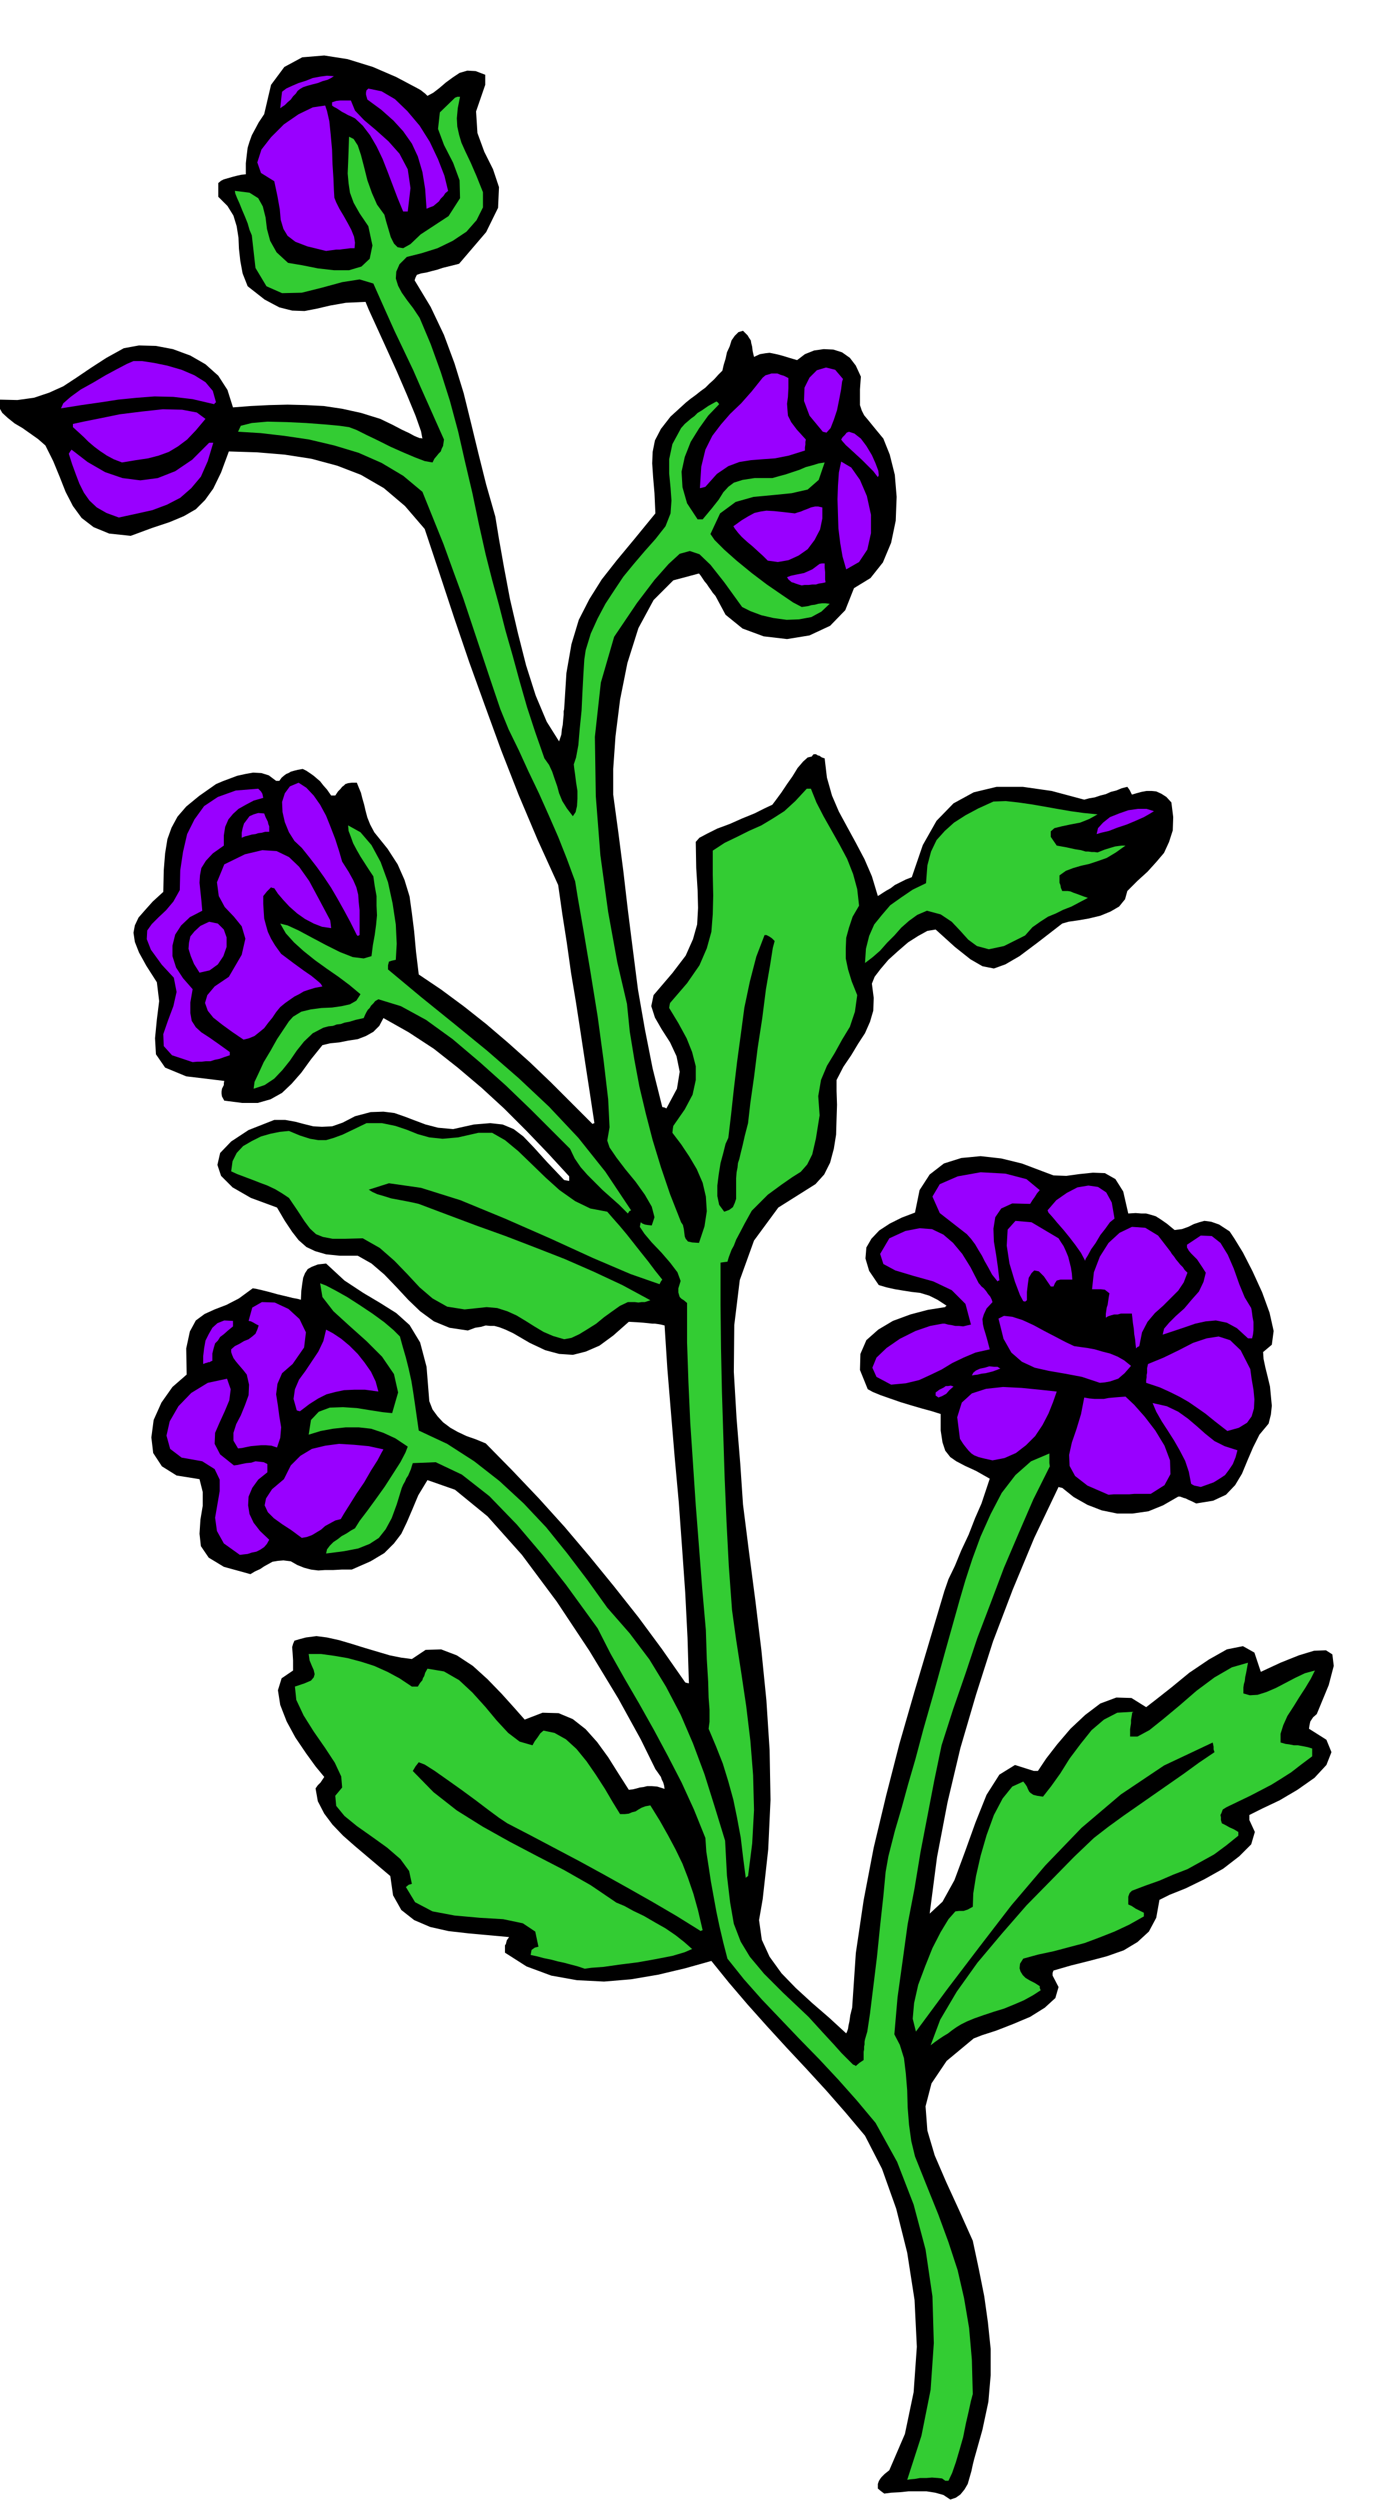 <svg xmlns="http://www.w3.org/2000/svg" width="490.455" height="880.475" fill-rule="evenodd" stroke-linecap="round" preserveAspectRatio="none" viewBox="0 0 3035 5449"><style>.brush1{fill:#000}.pen1{stroke:none}.brush2{fill:#3c3}.brush3{fill:#90f}</style><path d="m2072 5448-15-10-18-5-19-3h-39l-19 2-19 1-15 2-8-6-6-5v-10l2-6 3-5 3-4 7-7 10-8 34-79 19-91 7-99-5-102-16-103-24-96-31-87-37-72-42-50-42-48-44-48-43-46-43-47-42-47-41-48-38-47-57 16-59 14-59 10-59 5-59-3-56-10-54-20-47-30v-16l2-3 2-8 5-7-44-4-44-4-44-5-40-9-35-15-28-22-18-32-6-42-26-22-26-22-26-22-25-22-23-24-18-24-14-27-5-28 5-7 6-6 4-6 4-6-19-23-21-29-23-34-19-35-14-36-5-32 8-26 25-17v-22l-1-16-1-13 2-7 3-7 10-3 15-4 23-3 23 3 27 6 27 8 29 9 27 8 27 8 25 5 23 3 30-20 34-1 34 13 35 23 32 29 31 32 27 30 23 26 39-15 35 1 31 13 28 22 25 28 24 33 22 35 23 36 9-1 8-2 7-2 8-1 8-2h10l12 1 16 5-1-7-2-7-3-6-2-6-7-10-5-7-32-65-49-89-63-104-71-107-76-102-75-84-71-58-60-21-20 33-13 31-12 28-12 25-16 21-21 21-30 18-41 18h-22l-18 1h-18l-15 1-16-2-15-4-15-6-14-8-16-2-12 1-12 2-9 5-9 5-9 6-11 5-10 6-58-16-33-20-17-25-3-27 2-31 5-30v-30l-7-28-50-8-32-20-19-29-4-34 5-38 17-38 24-34 31-27-1-57 8-37 13-24 19-14 22-10 26-10 27-14 30-22 7 1 13 3 16 4 18 5 17 4 16 4 11 2 7 2 1-20 2-15 2-13 4-10 6-9 9-5 13-5 18-2 40 37 41 27 37 22 35 22 29 26 23 38 14 53 6 75 7 18 11 15 12 13 16 12 16 9 19 9 20 7 22 9 58 59 58 61 56 62 55 65 53 65 53 67 51 69 51 73 3 1 5 1-3-99-5-99-7-99-7-97-9-99-8-96-8-97-6-94-8-2-6-1-7-1h-6l-9-1-10-1-14-1-18-1-34 30-30 22-30 13-28 7-30-2-30-8-34-16-36-21-17-8-13-5-11-3h-9l-10-1-10 3-13 2-16 6-40-6-34-14-30-22-26-25-26-28-26-27-28-24-30-17h-39l-30-3-24-7-19-9-17-15-14-18-16-24-17-29-57-21-40-23-25-25-8-24 6-26 24-25 38-25 56-22h24l22 4 19 5 20 5 19 1 22-1 23-8 27-14 34-9 28-1 24 3 23 8 21 8 24 9 27 7 33 3 45-10 36-3 27 3 24 10 21 16 23 24 28 31 38 40 5 1 6 1v-10l-46-50-47-49-49-49-49-45-52-44-52-41-55-36-55-31-9 17-13 13-16 9-18 7-20 3-20 4-20 2-17 4-25 31-21 29-21 24-21 20-25 14-28 8h-34l-39-5-5-9-1-6v-5l1-6 2-4 2-4v-4l1-5-83-10-46-19-20-29-2-35 4-41 5-40-5-41-23-36-16-29-9-23-3-20 3-16 8-17 14-16 17-19 23-21 1-47 3-37 5-31 9-25 13-24 19-22 28-23 37-26 14-6 16-6 16-6 18-4 17-3 18 1 16 5 16 12h7l5-7 6-5 4-3 5-2 5-3 7-2 8-2 11-2 8 4 9 6 7 5 7 6 7 6 7 9 8 9 9 13h9l6-9 5-5 4-5 4-3 3-3 6-2 8-1h11l4 10 5 12 3 12 4 14 3 13 4 15 6 15 9 17 29 36 22 34 15 34 11 36 5 36 5 40 4 44 6 50 49 33 50 37 48 38 48 41 47 42 46 44 45 45 46 46 1-1 3-1-10-66-10-65-10-66-10-65-11-66-9-64-10-64-9-63-45-99-41-97-38-97-35-96-35-97-33-97-32-97-32-96-43-50-46-39-50-29-52-20-56-15-58-9-60-5-62-2-17 46-17 35-18 25-20 20-26 15-31 13-39 13-46 17-47-5-34-14-26-20-19-26-16-31-13-33-14-34-17-34-16-14-17-12-17-12-17-10-15-12-12-11-8-14-1-15 42 1 36-5 33-11 31-14 29-19 31-21 34-22 38-21 33-6 37 1 37 7 38 14 33 19 28 25 20 31 12 38 39-3 40-2 40-1 40 1 39 2 40 6 41 9 42 13 27 13 21 11 15 7 11 6 7 3 5 2h3l3 1-3-16-12-34-19-46-22-51-24-53-21-46-16-35-7-17-43 2-34 6-30 7-26 5-27-1-28-7-32-17-37-29-11-28-5-27-3-27-1-24-4-25-7-23-13-21-20-20v-30l6-5 6-3 7-2 7-2 7-2 8-2 9-2 10-1v-24l2-18 2-16 4-13 5-14 7-13 8-15 12-18 15-64 29-39 39-21 48-4 51 8 55 17 51 22 49 26 5 3 5 4 4 3 5 5 13-7 13-10 14-12 15-11 15-10 17-5 18 1 21 8v22l-20 58 3 47 15 41 19 38 13 39-2 45-26 53-59 69-12 3-12 3-12 3-12 4-12 3-11 3-12 2-9 3-3 6-2 6 35 58 29 61 23 62 20 65 16 65 16 66 17 68 20 70 8 49 11 62 13 69 17 73 18 71 21 66 24 57 27 43 2-6 3-9 1-11 2-10 1-12 1-10v-8l1-4 5-79 11-63 16-53 23-45 27-43 33-42 39-47 45-55-2-44-3-35-2-30 1-25 5-25 13-25 21-27 34-31 10-8 11-8 10-8 11-8 9-9 10-9 9-10 9-9 3-13 4-13 3-14 6-13 4-13 7-10 8-8 10-3 5 5 5 5 3 5 4 6 1 6 2 8 1 9 3 13 13-6 12-2 9-1 10 2 9 2 11 3 13 4 17 5 17-13 20-8 21-3 21 1 19 6 17 12 13 17 11 24-2 28v34l4 12 5 10 10 12 13 16 19 23 14 35 11 44 4 48-2 52-10 48-18 43-27 34-36 22-19 48-33 34-45 21-49 8-51-6-46-17-37-30-22-41-6-7-4-6-5-7-4-6-5-6-4-6-4-6-4-5-56 15-43 43-33 61-24 76-16 80-10 80-5 71v56l11 81 11 85 10 86 11 87 11 86 15 86 17 86 21 84 5 1 4 2 23-43 6-37-7-34-14-30-18-28-15-26-8-25 5-24 41-48 29-38 16-36 9-32 2-36-1-39-3-48-1-57 8-9 17-9 22-11 27-10 27-12 27-11 22-11 17-8 9-12 11-15 12-18 12-17 11-18 12-14 10-9 9-2 2-3 2-2h5l5 3h2l3 2 3 2 6 2 5 42 11 39 15 35 19 35 18 33 19 36 16 37 13 43 5-3 6-4 8-5 9-5 9-7 12-6 12-6 13-5 24-70 30-53 37-38 44-24 50-12h57l63 9 71 19 11-3 12-2 12-4 12-3 11-5 12-3 12-5 12-3 5 7 5 10 10-3 11-3 11-2h11l10 1 11 5 11 7 11 12 4 32-1 29-8 25-11 24-17 20-19 21-22 20-22 22-5 18-13 16-19 11-22 9-25 6-23 4-21 3-14 4-53 41-40 30-31 18-25 9-25-5-26-15-34-27-42-38-18 3-20 11-22 14-22 19-21 19-17 20-13 17-6 15 4 31-1 28-7 24-11 25-15 23-15 25-17 25-15 29v24l1 30-1 31-1 34-5 31-8 30-13 26-19 21-81 51-53 72-31 86-12 98-1 102 6 102 8 98 6 89 13 103 14 107 13 107 11 110 7 108 2 109-5 108-12 108-8 46 6 43 17 37 26 36 31 32 36 33 37 32 37 34 2-4 2-6 1-7 2-9 2-14 4-16 8-119 17-115 22-115 27-113 29-113 32-111 33-111 33-111 9-26 14-29 14-34 16-34 14-36 14-32 10-30 8-24-30-17-24-11-19-10-13-9-11-14-6-18-4-26v-36l-19-6-22-6-24-7-23-7-23-8-20-7-17-7-11-6-17-42 1-35 13-30 26-23 32-19 38-14 38-10 38-6 1-2 2-1-20-13-18-9-20-6-18-2-19-3-18-3-18-4-17-5-21-31-8-27 2-24 11-19 17-18 23-15 26-13 29-11 10-49 22-34 31-24 38-12 42-4 45 5 45 11 45 17 24 9 28 1 29-4 29-3 26 1 23 13 17 27 11 48 16-1 13 1h10l11 3 10 3 11 7 13 9 17 14 16-2 14-5 12-6 12-4 11-3 15 2 17 6 23 15 10 15 19 31 21 41 21 46 16 44 9 40-4 30-19 16 1 15 4 19 5 20 5 21 2 21 2 21-2 19-5 20-20 24-14 28-12 28-12 29-15 25-20 21-28 13-37 6-10-5-7-3-6-3-4-1-8-3h-4l-33 19-32 13-35 5h-33l-34-7-31-12-30-17-25-20-5-1-3-1-53 111-47 113-43 113-37 116-34 116-28 118-23 120-16 123 28-26 26-47 23-62 23-64 24-60 28-44 34-21 41 13h9l18-27 24-31 29-34 32-30 33-25 35-13 33 1 32 20 22-17 33-26 39-32 43-29 39-22 35-7 25 14 14 42 43-20 40-16 33-10 26-1 14 9 3 25-11 42-26 63-8 7-4 6-2 3-1 4-1 5-1 7 38 24 11 27-11 28-26 28-37 26-39 23-38 18-28 14v11l12 26-8 27-26 26-35 27-41 23-41 20-35 14-22 11-7 39-16 30-25 23-30 18-37 13-38 10-40 10-38 11-2 5v6l13 25-7 24-23 21-32 20-38 16-36 14-31 10-18 7-59 49-33 49-13 50 4 53 16 54 25 58 28 61 30 67 13 61 12 60 8 57 6 58v57l-5 58-13 61-18 64-3 12-3 14-4 14-4 14-7 12-9 11-10 7-12 4z" class="pen1 brush1"/><path d="m2061 5407-7-5-9-1-13-1-12 1h-14l-11 2-11 1-6 1 31-96 20-100 7-102-3-102-15-102-26-98-36-93-47-85-41-49-40-45-42-45-42-43-42-44-41-43-39-44-36-45-9-35-8-34-7-33-6-33-6-33-5-33-5-32-2-30-25-62-27-59-30-58-30-56-32-57-32-55-31-55-28-55-29-40-40-55-51-65-56-66-60-62-60-47-57-27-50 2-2 6-2 7-3 7-3 7-4 6-3 7-4 7-3 7-11 36-11 30-13 24-15 19-20 13-25 10-31 6-39 5 2-9 6-8 8-8 9-6 9-7 11-6 9-6 9-5 10-16 16-21 19-26 20-28 18-28 16-25 11-21 5-13-27-18-26-12-27-9-27-3h-28l-28 3-27 5-26 8 5-32 17-18 24-9 29-1 30 2 31 5 26 4 20 2 13-45-9-40-26-38-34-34-38-34-34-31-24-31-5-30 13 5 21 11 25 14 28 18 27 18 26 19 20 17 14 14 6 22 7 24 6 24 6 27 4 25 4 27 4 28 4 28 62 29 59 38 55 43 53 49 49 52 46 57 44 58 43 60 49 56 43 57 36 59 32 61 27 63 25 67 22 70 23 75 4 76 7 59 8 46 15 39 20 33 31 37 41 41 56 53 31 34 24 26 17 19 13 13 7 7 5 5 3 1 3 2 8-7 9-6v-18l1-5v-6l1-5v-6l1-5 5-17 6-40 7-57 8-65 7-69 7-64 5-53 6-34 14-55 15-51 14-51 16-55 17-64 22-77 26-94 32-114 12-41 15-46 18-49 22-49 24-46 30-39 34-30 40-17v21l1 7-36 72-32 74-32 75-29 77-29 76-26 78-27 78-25 78-16 77-15 78-15 78-13 79-15 78-11 80-11 79-7 81 12 23 9 29 4 33 3 37 1 37 3 38 5 36 8 33 26 65 25 62 22 60 20 61 14 61 11 65 6 69 2 75-4 15-5 23-6 26-6 30-8 28-8 27-8 23-8 17h-7z" class="pen1 brush2"/><path d="m2029 4458 21-56 36-61 45-63 53-63 54-62 55-56 49-50 43-41 31-24 33-24 33-23 33-23 33-23 33-23 33-24 34-23-2-6v-6l-1-5-1-4-106 50-94 63-86 73-79 82-74 87-70 91-70 92-68 92-7-28 3-34 9-40 15-40 16-40 18-35 17-28 15-17 8-1h10l9-3 11-6 1-29 6-38 10-44 13-45 16-44 19-36 21-26 24-11 4 5 4 6 2 5 3 6 3 3 6 4 8 2 13 2 18-23 20-28 20-32 24-32 24-30 27-23 29-15 33-2-1 6-1 6-1 6v7l-1 6-1 7v16h16l26-14 30-24 36-30 37-32 39-29 38-22 35-10-2 11-2 11-2 9-1 9-2 7-1 7v13l14 4 17-1 19-6 21-9 21-11 21-11 21-10 22-6-9 18-12 20-13 20-13 21-13 20-9 20-6 19v19l4 1 7 2 8 1 10 2h9l11 2 10 2 10 3v17l-24 18-22 17-22 14-21 13-23 12-23 12-25 12-27 13-8 5-3 8-2 4 1 5v6l2 7 8 4 9 5 9 4 10 6v8l-26 21-27 20-29 16-29 16-31 12-30 13-31 11-29 11-5 5-2 5-1 3v17l7 3 9 6 8 4 10 5v8l-32 18-32 15-33 13-32 12-34 9-34 9-33 7-33 9-7 11-1 10 2 7 5 8 6 6 10 6 10 5 11 7v4l2 5-17 11-20 11-21 9-22 9-23 7-21 7-20 7-17 7-12 6-10 6-10 7-9 7-10 6-9 6-10 7-9 7zm-754-167-15-5-15-4-15-4-14-3-15-4-15-3-15-4-14-3 1-6 1-5 7-5 8-2-7-33-27-18-43-9-51-3-55-5-48-9-38-20-20-33 6-5 7-2-6-28-19-26-29-25-32-23-34-24-27-22-18-22-2-22 15-18-2-24-14-30-21-32-25-36-22-35-16-34-3-29 21-7 14-6 6-7 2-7-2-9-4-9-5-12-2-14h27l29 4 29 5 30 8 28 9 29 13 26 14 27 18h13l5-8 5-6 1-4 3-5 2-7 5-9 36 6 33 19 29 27 28 31 25 30 25 27 25 19 28 8 5-9 6-8 6-9 7-6 24 5 25 14 23 21 22 27 20 29 20 31 17 29 16 26h10l9-1 7-3 8-2 6-4 7-4 8-3 11-2 21 34 18 32 16 30 15 31 12 31 12 35 10 36 10 43-3 1-1 1-53-33-53-31-53-30-52-29-53-29-53-28-53-28-52-27-18-12-23-17-29-22-30-22-31-22-27-19-22-14-13-5-7 9-6 10 45 46 51 40 56 35 59 33 59 31 60 31 58 33 56 38 17 7 20 11 23 11 24 14 23 13 22 15 19 15 17 15-16 7-27 8-36 7-39 7-40 5-35 5-27 2-14 2zm351-198-6-46-5-42-8-43-8-39-11-40-12-39-15-38-16-38 1-8 1-7v-27l-2-26-1-35-3-49-2-63-8-91-7-91-7-90-6-90-6-90-4-88-3-87v-86l-7-6-5-3-4-4-1-3-2-7v-9l5-16-7-19-16-21-19-22-21-22-16-19-10-15 2-10 4 3 5 2 6 1 9 1 6-18-6-23-15-26-20-28-23-28-19-25-15-22-5-15 5-29-3-61-10-85-13-96-16-99-15-89-12-69-6-37-18-49-19-48-21-48-21-47-23-48-21-46-22-45-18-44-21-62-20-60-20-60-20-60-22-60-21-58-23-57-23-57-42-35-47-28-50-22-53-16-55-13-54-8-52-6-49-3 6-13 24-6 34-3 42 1 42 2 40 3 33 3 21 3 16 6 22 11 25 12 28 14 27 12 26 11 21 8 17 3 4-8 5-6 4-5 5-5 2-6 3-6 1-7 1-7-17-38-16-36-17-38-17-39-20-42-21-44-22-49-24-54-30-9-38 6-44 12-44 11-43 1-34-15-24-40-8-71-5-12-4-14-6-15-6-14-6-15-5-11-4-10-1-6 32 4 19 12 10 18 6 24 3 25 7 26 14 25 25 23 30 5 35 7 35 4h33l27-8 18-17 6-29-9-42-19-28-13-23-8-22-3-20-2-22 1-23 1-27 1-30 10 5 9 14 7 21 7 27 7 28 10 28 11 25 16 22 4 15 5 17 5 17 7 14 8 8 12 2 16-9 22-21 61-40 25-39-1-39-14-38-20-39-13-35 4-36 33-32 5-2h6l-5 25-2 22 1 18 4 18 5 17 9 20 11 23 13 30 14 35v33l-14 28-22 25-30 20-33 16-35 11-32 8-16 16-7 16-1 15 5 16 8 15 12 17 13 17 14 21 24 57 22 61 20 63 18 67 15 66 16 68 14 67 15 67 14 55 15 55 14 55 16 56 15 55 16 56 18 55 20 57 10 14 7 15 5 15 6 17 4 15 7 17 10 16 13 17 6-9 3-13 1-16v-17l-3-19-2-16-2-14-1-9 5-15 5-27 3-36 4-39 2-42 2-38 2-32 3-20 11-36 15-33 17-32 19-29 20-30 23-28 23-27 24-27 22-28 11-28 2-28-2-28-3-31v-31l7-33 19-35 8-9 7-6 7-6 7-5 7-7 10-6 13-9 18-10 3 2 3 4-24 25-20 28-18 29-13 33-7 32 2 34 10 35 23 35h11l20-24 15-19 10-16 11-12 12-9 19-6 26-4h39l14-4 15-4 15-5 15-5 14-6 15-4 13-4 13-2-13 38-24 21-35 8-40 4-43 4-39 11-34 25-21 45 9 13 21 21 27 24 33 27 33 25 32 22 25 17 19 10 7-1 7-1 7-2 8-1 7-2 8-1h8l9 1-18 17-22 12-27 5-27 1-29-4-26-6-24-9-18-9-39-54-30-38-24-23-21-7-22 6-24 22-31 35-38 50-50 74-29 100-13 118 2 129 10 129 17 124 20 110 21 90 6 60 10 61 11 59 14 59 15 58 18 59 20 59 24 61 4 6 2 9 1 8 1 8 2 5 5 6 9 2 15 1 12-36 5-33-2-32-7-30-13-30-16-27-18-27-19-25 1-9 1-6 25-36 17-32 7-32v-30l-8-31-12-30-18-33-20-33 1-7 1-4 37-43 27-39 16-37 10-36 3-38 1-41-1-46v-52l26-17 27-13 26-13 27-12 25-15 25-16 24-22 25-27h9l12 30 16 31 17 30 18 32 16 30 13 33 9 33 4 36-14 24-8 24-6 22-1 23v22l5 24 8 26 12 30-5 36-11 33-17 28-16 29-17 28-13 31-6 35 3 42-8 50-8 35-11 22-14 16-19 12-23 16-30 22-35 35-15 27-11 21-8 15-5 13-5 9-3 8-3 8-3 10-8 1-7 1v93l1 94 2 94 3 95 3 94 4 95 5 96 7 96 9 65 11 71 11 74 9 75 6 75 2 76-4 73-9 71-3 2-2 2z" class="pen1 brush2"/><path d="m523 3389-35-25-15-27-4-29 5-29 5-29v-25l-11-23-27-17-45-8-25-19-8-29 7-31 19-33 28-29 36-22 42-9 8 23-3 24-10 24-11 24-10 23-1 24 12 23 30 24 8-1 9-2 10-2 11-1 9-3 10 1 8 1 8 4v18l-20 16-13 18-8 19-1 19 3 19 9 19 14 18 20 19-5 9-6 7-9 6-8 4-10 2-9 3-9 1-8 1z" class="pen1 brush3"/><path d="m658 3352-23-17-20-13-18-13-13-13-7-15 3-15 13-20 26-22 15-30 21-21 25-15 29-7 30-4 33 2 32 3 32 7-4 7-9 17-14 22-15 26-17 25-15 24-12 19-7 12-12 3-11 6-11 6-9 8-10 6-10 6-11 4-11 2zm1759-94-46-20-27-21-12-22-1-24 6-27 10-29 10-33 7-36 11 2 11 1h21l10-2 11-1 12-1 14-1 19 18 23 26 23 30 20 33 12 32 1 30-13 24-30 19h-36l-11 1h-34l-11 1zm201-17-9-2-5-1-4-2-3-2-5-26-8-24-12-23-12-21-14-22-13-20-12-21-8-19 31 7 25 12 21 15 20 17 18 16 20 16 22 11 28 9-4 15-6 15-8 12-9 12-12 8-13 8-14 5-14 5zm-454-58-18-4-12-3-10-4-6-4-6-6-5-6-7-9-7-11-6-47 10-32 22-20 31-10 37-4 40 2 40 4 37 4-8 23-10 25-13 25-16 24-20 20-22 17-25 11-26 5zm-1645-26-10-17v-17l6-19 10-19 9-22 8-22 1-23-5-22-7-9-6-7-6-7-5-6-5-7-3-7-2-6v-6l8-7 10-5 10-6 10-4 8-6 7-6 4-9 3-9-6-3-5-3-6-3-5-1 8-29 21-12 28 1 30 14 24 22 14 29-4 33-25 36-23 20-10 23-3 23 4 25 3 23 4 24-2 23-7 21-12-4-12-1h-11l-11 1-11 1-10 2-9 2-9 1zm2157-38-27-21-21-17-20-14-16-11-19-11-20-10-24-11-30-10v-6l1-6v-5l1-5v-10l2-9 34-14 33-16 31-16 30-10 26-4 25 8 23 22 21 41 3 22 4 23 2 21-1 20-5 17-10 14-18 11-25 7zm-2029-45-7-25 3-21 9-21 14-19 14-21 14-21 11-23 6-25 15 8 18 12 18 15 18 18 15 19 14 20 10 21 6 22-29-4h-24l-22 1-19 4-19 5-18 9-19 12-21 16-4-1-3-1zm1399-28-4-3-2-1v-7l8-6 10-5 4-3h5l6-1 6 2-9 8-7 8-9 5-8 3zm-103-28-32-17-9-20 9-22 22-21 29-20 34-17 32-11 27-5h5l7 2 7 1 9 2h8l9 1 8-2 9-2-12-45-30-30-40-19-43-12-40-12-26-14-7-22 20-34 35-16 31-6 27 2 25 12 21 18 20 24 18 29 18 35 2 2 4 5 5 4 5 6 4 6 5 6 3 6 2 6-13 14-6 13-3 10 1 11 2 9 4 13 4 14 5 19-31 7-26 11-25 12-23 14-25 12-24 11-29 7-32 3zm455-4-39-13-37-7-35-6-31-7-28-13-23-20-17-30-11-44 12-6 18 2 22 7 24 11 24 13 25 13 21 11 19 9 14 2 15 2 16 3 17 5 16 4 17 7 14 8 15 12-7 8-7 8-7 6-7 6-9 3-9 3-11 2-11 1zm-279-16 3-6 6-5 9-4 10-2 10-3 10 1h8l6 4-8 3-8 3-8 2-8 2-9 1-8 2-8 1-5 1zm-1676-25v-17l2-17 3-17 7-14 8-14 11-10 15-6 19 1v12l-11 9-9 8-8 6-5 8-6 6-3 10-3 12v16l-3 1-3 2h-3l-2 1-4 1-5 2zm2034-34-1-8-1-11-2-12-1-12-2-13-1-10-1-8v-2h-24l-7 2h-8l-7 2-6 2-5 3v-8l1-7 1-7 2-6 1-7 1-7 1-6 1-5-10-8-9-1h-19l4-37 13-34 19-30 24-22 27-13 29 2 28 17 27 35 3 5 5 6 4 6 5 6 4 5 6 6 4 6 6 6-8 21-12 18-16 16-17 17-18 16-16 19-12 23-6 30-4 2-3 3z" class="pen1 brush3"/><path d="m1230 2919-24-7-21-9-20-12-19-12-20-12-20-9-22-7-23-2-48 5-38-6-32-18-28-24-27-29-28-29-32-28-37-21-38 1h-28l-21-4-15-6-13-12-12-16-15-23-19-28-15-10-15-9-17-8-16-6-18-7-16-6-16-6-13-6 3-22 9-18 14-15 19-11 20-10 21-6 20-4 20-2 24 10 22 7 18 3h17l17-5 19-7 23-11 29-14h34l29 6 24 8 25 10 25 7 29 3 34-3 44-10h30l28 16 29 24 29 28 31 30 30 27 34 24 33 16 37 7 13 15 15 17 15 18 15 19 15 19 16 20 15 20 16 20-3 4-3 6-63-22-82-35-94-43-98-43-97-40-86-27-70-10-44 14 8 5 11 5 14 4 16 5 16 3 16 3 15 3 13 3 61 23 64 24 64 23 65 25 64 25 64 28 62 29 61 33-6 2-6 2h-7l-7 1-8-1h-15l-17 8-17 12-18 13-17 14-19 12-18 11-17 8-16 3z" class="pen1 brush2"/><path d="m2721 2917-24-22-22-12-24-5-22 2-23 5-23 8-24 8-24 8 3-13 11-13 15-15 18-16 16-19 16-18 10-21 5-20-7-11-6-9-6-9-6-6-7-7-5-6-4-7v-6l30-20 24 1 19 15 16 26 13 30 12 34 12 29 14 23 1 5 1 7 1 8 2 10v18l-1 9-2 9h-9zm-490-81-7-13-11-29-12-40-6-39 2-35 17-19 35 3 59 35 5 8 6 9 5 11 5 12 3 12 3 12 2 13 1 13h-26l-8 2-4 6-3 7h-6l-15-22-11-11-10-2-6 6-6 10-2 14-2 17v18l-4 3-4-1z" class="pen1 brush3"/><path d="m2175 2793-12-15-8-15-8-14-6-12-8-13-7-12-9-12-9-10-59-46-16-36 16-27 39-17 50-9 54 3 46 12 29 24-6 7-5 8-5 7-5 8-39-1-24 11-13 19-4 25 1 28 5 30 4 28 3 27h-2l-2 2zm191-45-9-17-12-17-13-17-13-16-14-16-10-12-9-10-2-5 19-22 23-16 23-12 24-4 21 3 18 12 12 22 6 35-10 8-10 14-11 14-10 17-10 14-7 13-5 8-1 4z" class="pen1 brush3"/><path d="m1369 2645-19-19-18-16-18-16-16-16-17-17-15-17-13-19-10-21-39-39-47-47-54-52-57-51-59-50-58-42-55-30-49-15-7 4-4 5-5 5-3 5-4 4-3 5-3 6-3 7-18 4-13 4-11 2-8 3-9 1-8 3-10 1-11 3-23 12-19 18-16 20-15 22-16 20-18 19-21 14-24 8 2-15 9-19 11-24 15-25 14-25 14-21 12-18 9-10 18-11 21-5 23-3 23-1 21-3 18-4 14-8 9-14-24-20-24-18-26-18-25-18-25-20-21-19-18-20-12-21 16 4 24 11 28 15 32 17 30 15 28 11 24 3 17-5 3-24 4-22 3-22 2-21-1-21v-21l-4-22-3-21-10-15-9-14-9-14-8-14-8-15-5-14-5-13-1-12 27 15 24 28 20 37 16 44 10 46 7 46 2 42-2 35-9 2-6 2-2 8v9l72 60 73 59 71 58 69 60 66 62 64 68 59 74 56 84-4 2-3 5z" class="pen1 brush2"/><path d="m1579 2641-11-15-4-19v-23l3-24 4-25 6-22 5-20 6-13 6-51 6-55 7-59 8-59 8-60 12-57 14-54 18-47h4l6 3 6 4 6 6-4 15-6 38-9 52-8 63-10 65-8 64-8 56-5 44-7 27-5 22-4 16-3 13-3 9-1 10-2 10-1 13v45l-3 9-4 9-8 6-11 4z" class="pen1 brush1"/><path d="m420 2315-45-15-18-20-1-26 10-29 12-32 7-31-6-31-26-28-24-33-9-23 1-19 10-14 14-14 17-16 16-19 14-25 1-43 6-40 9-39 16-32 21-29 30-20 39-14 49-4 2 2 4 4 3 5 2 9-21 6-17 9-16 9-12 11-10 12-7 16-3 19v22l-24 17-15 16-10 16-3 16-1 16 2 19 2 19 2 23-27 14-19 18-13 20-6 24v23l8 25 15 23 21 24-5 29v23l3 17 9 14 12 11 17 11 20 14 25 18v7l-12 4-11 4-10 2-9 3h-10l-9 1h-10l-10 1z" class="pen1 brush3"/><path d="m531 2266-25-17-22-16-19-15-12-15-6-17 5-17 16-19 31-21 28-48 8-35-8-27-17-21-20-21-13-24-4-30 16-39 45-22 38-9 31 2 27 13 22 21 22 31 21 39 25 47 1 8 1 9-20-3-18-7-19-10-17-12-17-15-13-14-12-14-8-12-5-1-2-1-9 9-8 10v17l1 17 1 15 4 15 4 14 7 15 9 15 13 18 28 21 22 16 16 11 11 9 6 5 4 4 1 2 2 3-16 3-13 4-12 4-10 6-10 5-10 7-10 7-11 9-9 11-8 12-9 11-9 12-11 9-10 8-12 5-12 3z" class="pen1 brush3"/><path d="m435 2120-12-19-7-17-5-16 1-13 3-14 9-11 13-12 19-9 19 4 13 13 6 17v21l-7 20-12 18-18 13-22 5z" class="pen1 brush3"/><path d="m1886 2099 2-31 7-28 11-25 17-21 18-21 24-17 25-17 29-14 3-39 8-30 12-25 18-20 20-18 25-16 28-15 33-15 27-1 27 3 28 4 29 5 28 5 29 5 29 4 30 3-18 10-20 8-21 4-19 4-16 4-8 7v12l13 19 22 4 18 4 13 2 10 3h6l7 1h6l7 1 15-6 13-4 10-3 7-1 8-1h8l-21 15-20 12-20 7-18 6-18 4-17 5-16 6-14 10v16l2 5 1 6 3 7h12l6 1 7 3 6 2 8 3 8 3 9 3-19 10-17 9-18 7-16 8-17 7-17 11-17 12-16 18-46 23-33 7-26-7-19-14-18-20-18-19-24-16-30-8-21 9-18 13-17 15-15 17-16 16-15 17-16 14-17 13z" class="pen1 brush2"/><path d="m778 2038-14-28-14-26-14-25-14-24-16-24-15-21-17-22-16-20-16-15-12-19-9-22-5-22-1-22 6-19 11-15 19-8 17 11 16 17 14 20 13 24 10 25 10 26 8 25 7 24 14 22 10 18 7 16 4 16 1 15 2 19v54l-4 2-2-2zm-251-212v-11l2-10 3-10 6-8 6-8 9-4 10-3 13 1 3 8 5 10 1 5 2 5v12h-9l-7 2-8 1-6 2-8 1-7 2-8 2-7 3zm1864-8 3-13 11-12 15-12 20-8 20-7 21-3h19l16 5-8 5-14 8-18 8-19 8-21 7-18 7-17 4-10 3zm-643-542-7-2-6-2-5-2-4-1-7-6-3-5 8-3 9-2 10-2 10-2 9-4 9-4 8-6 8-6 5-1h6v9l1 10v16l1 6-3 1-5 1-7 1-6 2h-8l-8 1h-9l-6 1zm97-35-8-28-5-29-4-32-1-31-1-33 1-29 2-29 5-24 22 13 19 27 15 35 9 41v40l-8 36-18 27-28 16zm-171-19-10-10-11-10-12-11-12-10-12-11-8-9-7-9-3-5 18-13 15-9 13-7 13-3 13-2 17 1 19 2 26 3 6-2 7-2 7-3 8-3 7-3 9-2h7l9 2v24l-5 24-12 23-15 20-20 14-22 10-23 4-22-3zm-1415-94-27-10-21-12-16-15-12-17-10-20-8-21-8-22-7-22 3-5 3-4 35 27 38 22 38 13 39 5 38-5 38-15 37-25 37-37h9l-12 40-15 34-21 25-24 21-29 15-32 12-36 8-37 8zm1267-64 3-47 9-37 15-30 19-25 20-23 24-23 23-26 24-30 6-5 7-2 6-2h13l7 3 7 2 10 5v22l-1 19-2 15 1 14 1 12 7 14 12 16 20 22-1 5v6l-1 6v7l-35 11-30 6-28 2-25 2-25 4-24 9-25 17-25 28-7 2-5 1zm388-24-10-13-12-12-13-13-12-11-13-12-10-9-7-8-3-4 3-5 5-5 4-5 5-2 12 4 14 11 12 16 12 20 8 18 6 16 1 10-2 4z" class="pen1 brush3"/><path d="m266 1008-18-7-15-8-15-10-12-9-13-11-11-11-12-11-11-10v-7l23-5 35-7 44-9 48-6 46-5 42 1 32 6 19 14-21 25-19 20-20 15-20 12-22 8-23 6-27 4-30 5zm1528-67-29-35-12-32 1-29 11-22 16-16 20-6 20 5 17 20-2 6-2 16-4 21-5 25-7 21-7 18-9 10-8-2zM133 890l5-11 16-14 22-16 27-15 27-16 26-14 21-11 14-6h19l26 4 29 6 31 9 28 12 24 15 16 19 7 25-2 1-2 3-47-11-42-5-41-1-39 3-40 4-39 6-42 6-44 7zm578-343-41-10-26-10-17-13-9-15-6-20-2-23-5-28-7-33-29-18-8-23 9-28 21-27 28-28 32-22 31-15 27-4 4 12 5 22 3 29 3 33 1 32 2 31 1 25 1 17 4 10 7 14 9 15 9 16 8 15 6 15 2 13-1 12h-9l-7 1-9 1-7 1h-8l-7 1-8 1-7 1zm168-86-12-29-11-29-11-29-11-28-13-27-14-24-16-21-17-16-8-4-7-3-7-4-6-3-6-4-6-4-6-3-4-3v-7l9-3 9-1h23l9 22 20 21 25 21 28 25 24 27 18 34 6 41-6 51h-10z" class="pen1 brush3"/><path d="m930 455-3-43-6-37-10-34-13-28-19-27-21-23-27-24-30-22-2-7-1-4v-4l1-5 4-4 29 6 29 17 27 26 27 32 22 35 18 38 14 36 8 33-6 5-4 6-6 6-4 6-6 5-6 5-8 3-7 3zM611 236l1-10 1-9 1-9 1-8 9-7 13-6 14-6 16-5 15-6 16-3 15-2 15 1-6 4-8 4-11 3-10 4-12 3-11 3-9 3-7 4-5 4-4 6-6 6-5 7-7 6-6 6-6 4-4 3z" class="pen1 brush3"/></svg>

